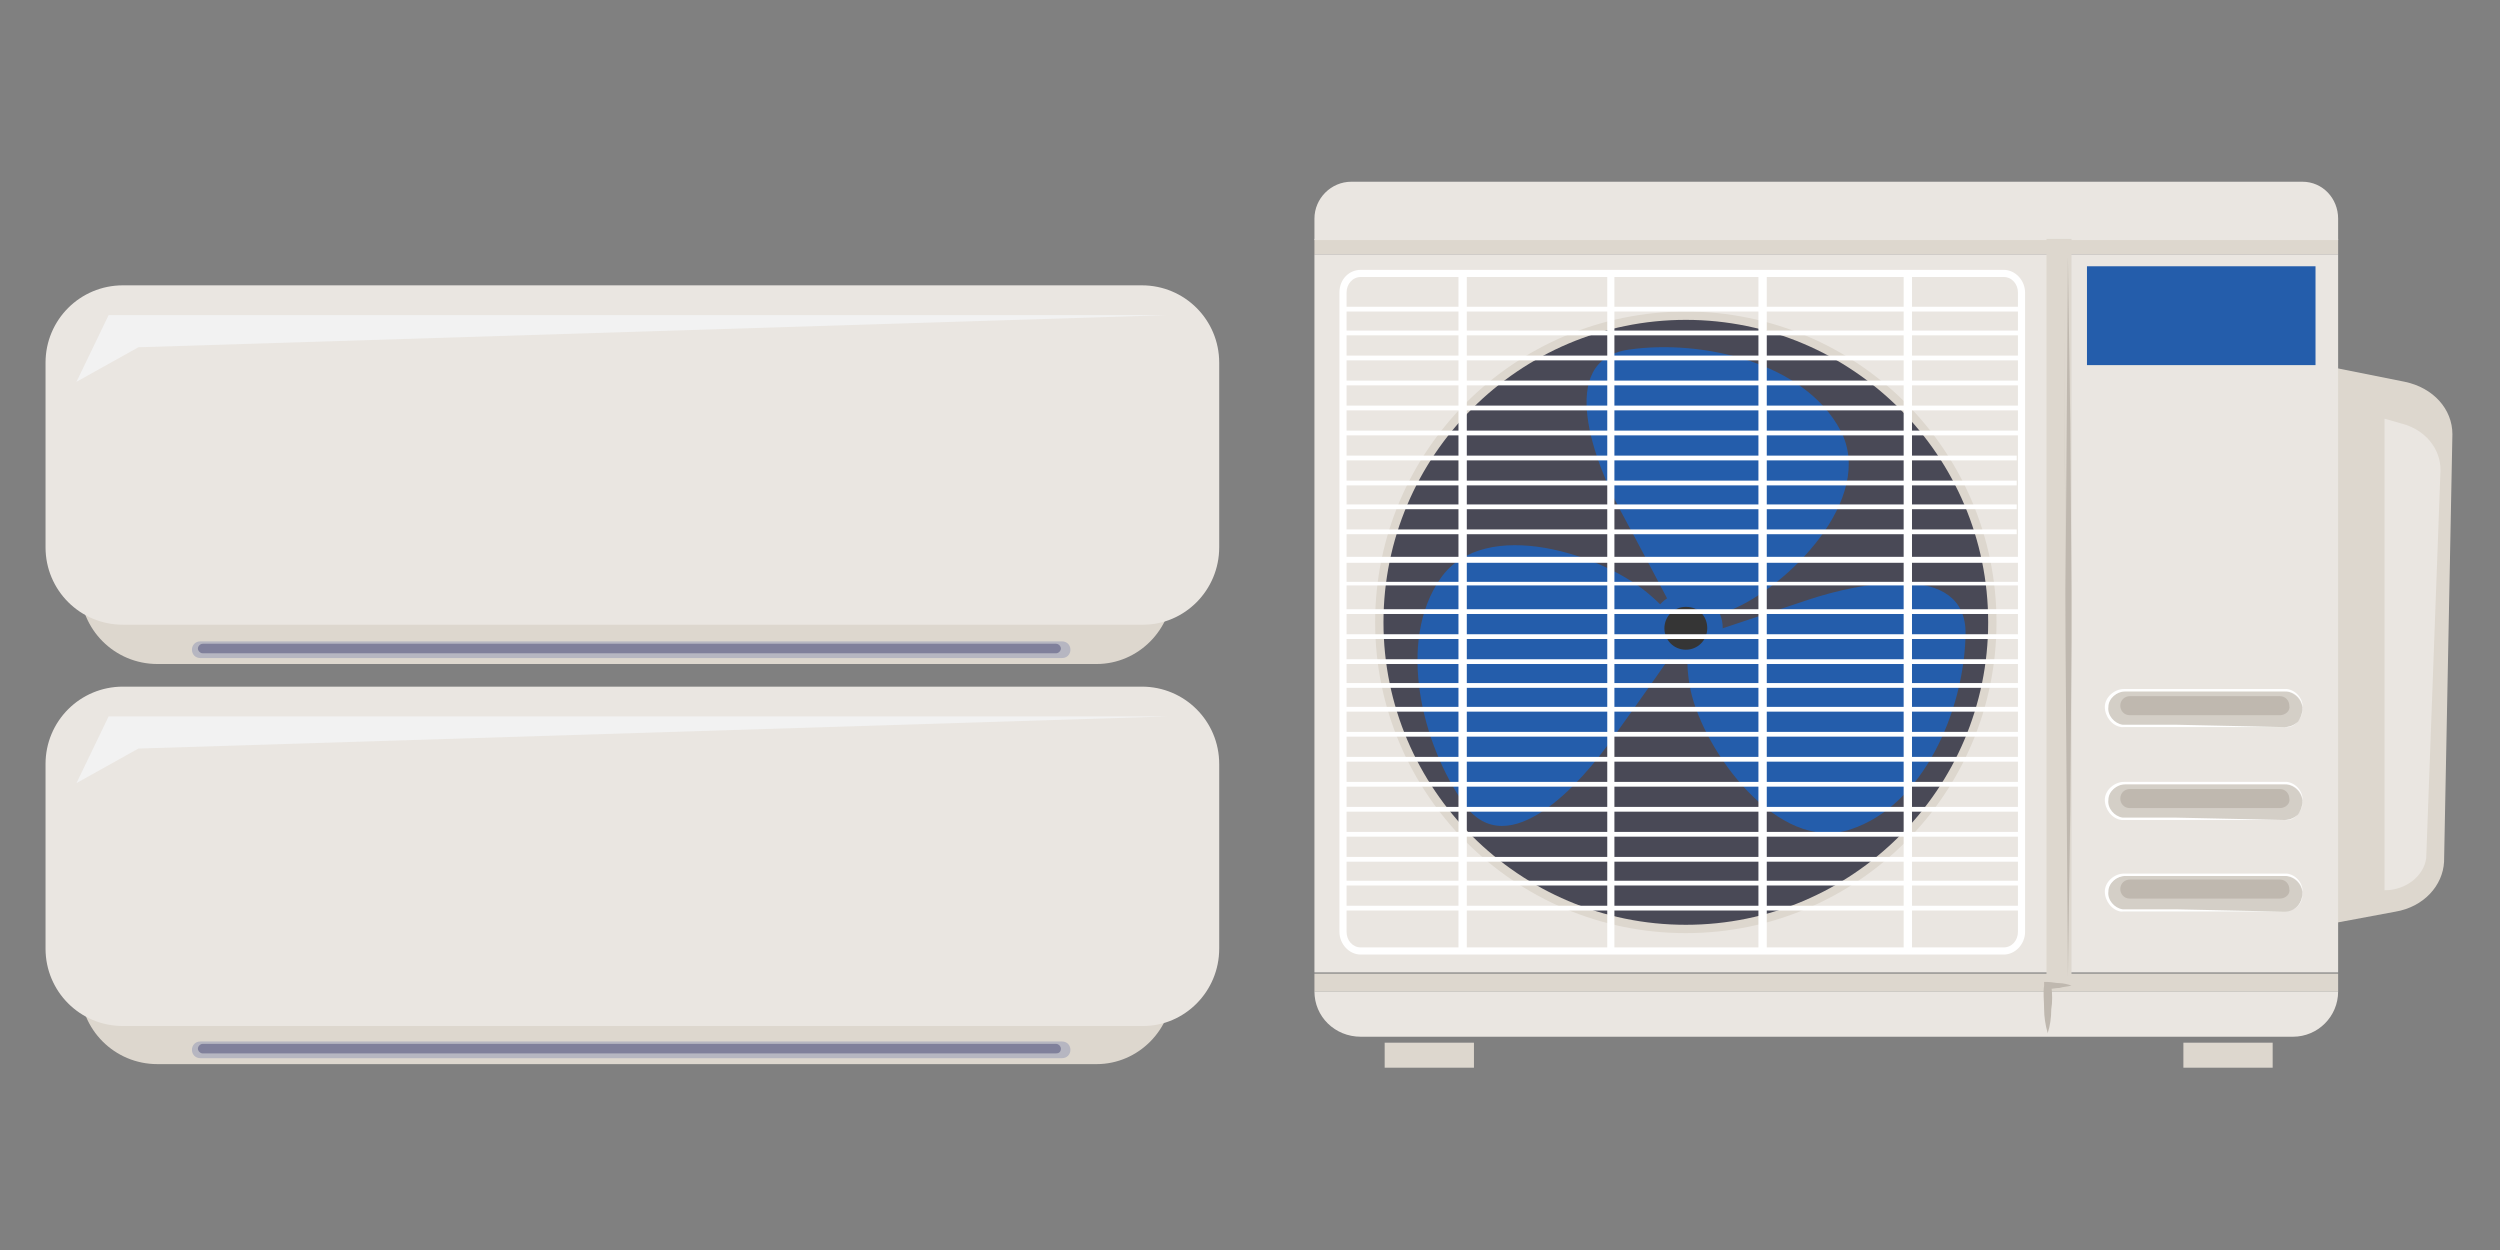 <?xml version="1.0" encoding="UTF-8" standalone="no"?>
<svg xmlns="http://www.w3.org/2000/svg" xmlns:xlink="http://www.w3.org/1999/xlink" xmlns:serif="http://www.serif.com/" width="100%" height="100%" viewBox="0 0 300 150" version="1.1" xml:space="preserve" style="fill-rule:evenodd;clip-rule:evenodd;stroke-linejoin:round;stroke-miterlimit:2;">
    <rect x="0" y="0" width="300" height="150" fill="#808080" stroke="none"/>
    <g id="Artboard1" transform="matrix(1.224,0,0,1.305,-42.857,-108.355)">
        <rect x="35" y="83" width="245" height="114.9" style="fill:none;"></rect>
        <g transform="matrix(1.167,0,0,1.095,-23.073,-23.008)">
            <path d="M141.9,186.2L63,186.2C59.4,186.2 56.5,183.3 56.5,179.7L56.5,164.2C56.5,160.6 59.4,157.7 63,157.7L141.8,157.7C145.4,157.7 148.3,160.6 148.3,164.2L148.3,179.7C148.3,183.3 145.4,186.2 141.9,186.2Z" style="fill:rgb(221,215,206);fill-rule:nonzero;"></path>
            <path d="M145.8,183L60.1,183C56.5,183 53.6,180.1 53.6,176.5L53.6,161C53.6,157.4 56.5,154.5 60.1,154.5L145.7,154.5C149.3,154.5 152.2,157.4 152.2,161L152.2,176.5C152.2,180.1 149.3,183 145.8,183Z" style="fill:rgb(234,230,225);fill-rule:nonzero;"></path>
            <path d="M61.4,159.7L56.2,162.6L58.9,157L147.9,157L61.4,159.7Z" style="fill:rgb(242,242,242);fill-rule:nonzero;"></path>
            <g>
                <path d="M139,185.7L66.6,185.7C66.2,185.7 65.9,185.4 65.9,185C65.9,184.6 66.2,184.3 66.6,184.3L139,184.3C139.4,184.3 139.7,184.6 139.7,185C139.7,185.4 139.4,185.7 139,185.7Z" style="fill:rgb(182,182,193);fill-rule:nonzero;"></path>
                <path d="M138.5,185.3L66.8,185.3C66.6,185.3 66.4,185.1 66.4,184.9C66.4,184.7 66.6,184.5 66.8,184.5L138.5,184.5C138.7,184.5 138.9,184.7 138.9,184.9C138.9,185.2 138.7,185.3 138.5,185.3Z" style="fill:rgb(128,128,155);fill-rule:nonzero;"></path>
            </g>
        </g>
        <g transform="matrix(1.167,0,0,1.095,-23.073,-23.008)">
            <path d="M141.9,152.6L63,152.6C59.4,152.6 56.5,149.7 56.5,146.1L56.5,130.6C56.5,127 59.4,124.1 63,124.1L141.8,124.1C145.4,124.1 148.3,127 148.3,130.6L148.3,146.1C148.3,149.7 145.4,152.6 141.9,152.6Z" style="fill:rgb(221,215,206);fill-rule:nonzero;"></path>
            <path d="M145.8,149.3L60.1,149.3C56.5,149.3 53.6,146.4 53.6,142.8L53.6,127.3C53.6,123.7 56.5,120.8 60.1,120.8L145.7,120.8C149.3,120.8 152.2,123.7 152.2,127.3L152.2,142.8C152.2,146.4 149.3,149.3 145.8,149.3Z" style="fill:rgb(234,230,225);fill-rule:nonzero;"></path>
            <path d="M61.4,126L56.2,128.9L58.9,123.3L147.9,123.3L61.4,126Z" style="fill:rgb(242,242,242);fill-rule:nonzero;"></path>
            <g>
                <path d="M139,152.1L66.6,152.1C66.2,152.1 65.9,151.8 65.9,151.4C65.9,151 66.2,150.7 66.6,150.7L139,150.7C139.4,150.7 139.7,151 139.7,151.4C139.7,151.8 139.4,152.1 139,152.1Z" style="fill:rgb(182,182,193);fill-rule:nonzero;"></path>
                <path d="M138.5,151.7L66.8,151.7C66.6,151.7 66.4,151.5 66.4,151.3C66.4,151.1 66.6,150.9 66.8,150.9L138.5,150.9C138.7,150.9 138.9,151.1 138.9,151.3C138.9,151.5 138.7,151.7 138.5,151.7Z" style="fill:rgb(128,128,155);fill-rule:nonzero;"></path>
            </g>
        </g>
        <g transform="matrix(1.167,0,0,1.095,-23.073,-23.008)">
            <g>
                <path d="M251,173.4L240.8,175.3L240.8,126.7L251.8,128.9C254.2,129.4 255.8,131.2 255.8,133.3L255.1,169.2C255,171.2 253.4,173 251,173.4Z" style="fill:rgb(221,215,206);fill-rule:nonzero;"></path>
                <g>
                    <rect x="160.2" y="178.6" width="86" height="1.5" style="fill:rgb(221,215,206);"></rect>
                    <path d="M164.1,183.9L242.4,183.9C244.5,183.9 246.2,182.2 246.2,180.1L160.2,180.1C160.2,182.2 161.9,183.9 164.1,183.9Z" style="fill:rgb(234,230,225);fill-rule:nonzero;"></path>
                    <rect x="160.2" y="116.9" width="86" height="1.3" style="fill:rgb(221,215,206);"></rect>
                    <rect x="160.2" y="118.2" width="86" height="60.3" style="fill:rgb(234,230,225);"></rect>
                    <path d="M243.2,112.1L163.3,112.1C161.6,112.1 160.2,113.5 160.2,115.2L160.2,117L246.2,117L246.2,115.2C246.2,113.5 244.9,112.1 243.2,112.1Z" style="fill:rgb(234,230,225);fill-rule:nonzero;"></path>
                </g>
                <rect x="221.7" y="116.9" width="2.1" height="62.7" style="fill:rgb(221,215,206);"></rect>
                <path d="M250.1,171.6L250.1,132L251.5,132.4C253.5,132.9 254.8,134.5 254.8,136.3L253.6,168.9C253.4,170.4 251.9,171.6 250.1,171.6Z" style="fill:rgb(234,230,225);fill-rule:nonzero;"></path>
                <g>
                    <path d="M191.3,173.1C178.1,173.1 167.4,162.4 167.4,149.2C167.4,136 178.1,125.3 191.3,125.3C204.5,125.3 215.2,136 215.2,149.2C215.2,162.4 204.5,173.1 191.3,173.1ZM191.3,125.5C178.2,125.5 167.6,136.2 167.6,149.2C167.6,162.3 178.3,172.9 191.3,172.9C204.4,172.9 215,162.2 215,149.2C215,136.1 204.4,125.5 191.3,125.5Z" style="fill:rgb(234,230,225);fill-rule:nonzero;"></path>
                </g>
                <g>
                    <path d="M191.4,175.2C177,175.2 165.3,163.5 165.3,149.1C165.3,134.7 177,123 191.4,123C205.8,123 217.5,134.7 217.5,149.1C217.5,163.5 205.8,175.2 191.4,175.2ZM191.4,125.1C178.2,125.1 167.4,135.9 167.4,149.1C167.4,162.3 178.2,173.1 191.4,173.1C204.6,173.1 215.4,162.3 215.4,149.1C215.4,135.9 204.6,125.1 191.4,125.1Z" style="fill:rgb(221,215,206);fill-rule:nonzero;"></path>
                </g>
                <g>
                    <path d="M191.4,174.5C177.4,174.5 166,163.1 166,149.1C166,135.1 177.4,123.7 191.4,123.7C205.4,123.7 216.8,135.1 216.8,149.1C216.8,163.1 205.4,174.5 191.4,174.5Z" style="fill:rgb(73,73,86);fill-rule:nonzero;"></path>
                </g>
                <path d="M223.5,118.4L223.7,132.4L223.8,146.4L223.8,122.8L223.8,150.8L223.7,164.9L223.5,178.9L223.4,164.9L223.3,150.8L223.2,122.8L223.3,146.4L223.5,118.4Z" style="fill:rgb(191,184,175);fill-rule:nonzero;"></path>
                <path d="M223.8,179.6C223.5,179.7 223.1,179.7 222.8,179.8C222.5,179.8 222.1,179.9 221.8,179.9L222.1,179.6C222.2,180.3 222.2,181 222.1,181.6C222.1,182.3 222,183 221.8,183.6C221.6,182.9 221.5,182.2 221.5,181.6C221.5,180.9 221.4,180.2 221.5,179.6L221.5,179.3L221.8,179.3C222.1,179.3 222.5,179.4 222.8,179.4C223.1,179.4 223.5,179.5 223.8,179.6Z" style="fill:rgb(191,184,175);fill-rule:nonzero;"></path>
                <g>
                    <path d="M241.7,157.9L228.3,157.9C227.5,157.9 226.8,157.2 226.8,156.4C226.8,155.6 227.5,154.9 228.3,154.9L241.7,154.9C242.5,154.9 243.2,155.6 243.2,156.4C243.2,157.3 242.6,157.9 241.7,157.9Z" style="fill:rgb(191,184,175);fill-opacity:0.51;fill-rule:nonzero;"></path>
                    <path d="M241.7,157.9L228,157.9C227.2,157.8 226.6,157 226.6,156.2C226.6,155.4 227.4,154.7 228.2,154.7L241.9,154.7C242.7,154.8 243.3,155.6 243.2,156.3C243.2,157.3 242.5,158 241.7,157.9ZM241.7,157.9C242.5,157.9 243.2,157.3 243.2,156.5C243.3,155.7 242.7,155 241.9,154.9L228.3,154.9C227.6,154.9 226.9,155.5 226.9,156.2C226.8,156.9 227.4,157.6 228.1,157.7L232.6,157.7L241.7,157.9Z" style="fill:white;fill-rule:nonzero;"></path>
                    <path d="M241.3,156.9L228.7,156.9C228.2,156.9 227.9,156.5 227.9,156.1C227.9,155.6 228.3,155.3 228.7,155.3L241.3,155.3C241.8,155.3 242.1,155.7 242.1,156.1C242.2,156.5 241.8,156.9 241.3,156.9Z" style="fill:rgb(191,184,175);fill-rule:nonzero;"></path>
                </g>
                <g>
                    <path d="M241.7,165.7L228.3,165.7C227.5,165.7 226.8,165 226.8,164.2C226.8,163.4 227.5,162.7 228.3,162.7L241.7,162.7C242.5,162.7 243.2,163.4 243.2,164.2C243.2,165.1 242.6,165.7 241.7,165.7Z" style="fill:rgb(191,184,175);fill-opacity:0.51;fill-rule:nonzero;"></path>
                    <path d="M241.7,165.7L228,165.7C227.2,165.6 226.6,164.8 226.6,164C226.6,163.2 227.4,162.5 228.2,162.5L241.9,162.5C242.7,162.6 243.3,163.4 243.2,164.1C243.2,165.1 242.5,165.8 241.7,165.7ZM241.7,165.7C242.5,165.7 243.2,165.1 243.2,164.3C243.3,163.5 242.7,162.8 241.9,162.7L228.3,162.7C227.6,162.7 226.9,163.3 226.9,164C226.8,164.7 227.4,165.4 228.1,165.5L232.6,165.5L241.7,165.7Z" style="fill:white;fill-rule:nonzero;"></path>
                    <path d="M241.3,164.7L228.7,164.7C228.2,164.7 227.9,164.3 227.9,163.9C227.9,163.4 228.3,163.1 228.7,163.1L241.3,163.1C241.8,163.1 242.1,163.5 242.1,163.9C242.2,164.3 241.8,164.7 241.3,164.7Z" style="fill:rgb(191,184,175);fill-rule:nonzero;"></path>
                </g>
                <g>
                    <path d="M241.7,173.4L228.3,173.4C227.5,173.4 226.8,172.7 226.8,171.9C226.8,171.1 227.5,170.4 228.3,170.4L241.7,170.4C242.5,170.4 243.2,171.1 243.2,171.9C243.2,172.7 242.6,173.4 241.7,173.4Z" style="fill:rgb(191,184,175);fill-opacity:0.51;fill-rule:nonzero;"></path>
                    <path d="M241.7,173.4L228,173.4C227.2,173.3 226.6,172.5 226.6,171.7C226.6,170.9 227.4,170.2 228.2,170.2L241.9,170.2C242.7,170.3 243.3,171.1 243.2,171.8C243.2,172.8 242.5,173.4 241.7,173.4ZM241.7,173.4C242.5,173.4 243.2,172.8 243.2,172C243.3,171.2 242.7,170.5 241.9,170.4L228.3,170.4C227.6,170.4 226.9,171 226.9,171.7C226.8,172.4 227.4,173.1 228.1,173.2L232.6,173.2L241.7,173.4Z" style="fill:white;fill-rule:nonzero;"></path>
                    <path d="M241.3,172.3L228.7,172.3C228.2,172.3 227.9,171.9 227.9,171.5C227.9,171 228.3,170.7 228.7,170.7L241.3,170.7C241.8,170.7 242.1,171.1 242.1,171.5C242.2,171.9 241.8,172.3 241.3,172.3Z" style="fill:rgb(191,184,175);fill-rule:nonzero;"></path>
                </g>
                <path d="M190.2,147.8C190.2,147.8 188,143.6 185.9,139.7C183.8,135.8 180.4,127.1 186.6,126.2C192.8,125.3 201.4,127.3 204.4,133C207.4,138.7 199.9,146.2 195.1,148.1C190.3,150 190.2,147.8 190.2,147.8Z" style="fill:rgb(36,93,171);fill-rule:nonzero;"></path>
                <path d="M193,150.1C193,150.1 197.5,148.6 201.7,147.2C205.9,145.8 215,143.9 214.9,150.1C214.8,156.4 211.4,164.5 205.2,166.5C199.1,168.5 192.9,159.9 191.8,154.8C190.8,149.8 193,150.1 193,150.1Z" style="fill:rgb(36,93,171);fill-rule:nonzero;"></path>
                <path d="M190.5,151.4C190.5,151.4 187.8,155.3 185.2,158.9C182.7,162.5 176.5,169.5 172.8,164.4C169.2,159.3 167.1,150.7 170.8,145.4C174.5,140.1 184.6,143.4 188.5,146.9C192.4,150.3 190.5,151.4 190.5,151.4Z" style="fill:rgb(36,93,171);fill-rule:nonzero;"></path>
                <path d="M194.5,149.6C194.5,151.3 193.2,152.6 191.5,152.6C189.8,152.6 188.5,151.3 188.5,149.6C188.5,147.9 189.8,146.6 191.5,146.6C193.2,146.6 194.5,147.9 194.5,149.6Z" style="fill:rgb(36,93,171);fill-rule:nonzero;"></path>
                <path d="M193.2,149.6C193.2,150.6 192.4,151.4 191.4,151.4C190.4,151.4 189.6,150.6 189.6,149.6C189.6,148.6 190.4,147.8 191.4,147.8C192.5,147.8 193.2,148.6 193.2,149.6Z" style="fill:rgb(53,53,53);fill-rule:nonzero;"></path>
                <rect x="225.1" y="119.2" width="19.2" height="8.3" style="fill:rgb(36,93,171);"></rect>
                <g>
                    <rect x="172.3" y="119.8" width="0.7" height="56.9" style="fill:white;"></rect>
                    <rect x="184.8" y="119.9" width="0.6" height="56.7" style="fill:white;"></rect>
                    <rect x="197.5" y="119.8" width="0.7" height="56.8" style="fill:white;"></rect>
                    <rect x="209.7" y="119.8" width="0.7" height="56.9" style="fill:white;"></rect>
                    <rect x="162.6" y="122.6" width="57" height="0.4" style="fill:white;"></rect>
                    <rect x="162.6" y="124.6" width="57" height="0.4" style="fill:white;"></rect>
                    <rect x="162.6" y="126.7" width="57" height="0.4" style="fill:white;"></rect>
                    <rect x="162.6" y="128.8" width="57" height="0.4" style="fill:white;"></rect>
                    <rect x="162.6" y="130.9" width="57" height="0.4" style="fill:white;"></rect>
                    <rect x="162.6" y="133" width="57" height="0.4" style="fill:white;"></rect>
                    <rect x="162.6" y="135.1" width="56.6" height="0.4" style="fill:white;"></rect>
                    <rect x="162.6" y="137.2" width="56.6" height="0.4" style="fill:white;"></rect>
                    <rect x="162.6" y="139.2" width="56.6" height="0.4" style="fill:white;"></rect>
                    <rect x="162.6" y="141.3" width="56.6" height="0.4" style="fill:white;"></rect>
                    <rect x="162.6" y="172.9" width="57" height="0.4" style="fill:white;"></rect>
                    <rect x="162.6" y="170.8" width="57" height="0.4" style="fill:white;"></rect>
                    <rect x="162.6" y="168.8" width="57" height="0.4" style="fill:white;"></rect>
                    <rect x="162.6" y="166.7" width="57" height="0.4" style="fill:white;"></rect>
                    <rect x="162.6" y="164.6" width="57" height="0.4" style="fill:white;"></rect>
                    <rect x="162.6" y="162.5" width="57" height="0.4" style="fill:white;"></rect>
                    <rect x="162.7" y="160.4" width="56.9" height="0.4" style="fill:white;"></rect>
                    <rect x="162.7" y="158.3" width="56.9" height="0.4" style="fill:white;"></rect>
                    <rect x="162.7" y="156.2" width="56.9" height="0.4" style="fill:white;"></rect>
                    <rect x="162.7" y="154.2" width="56.9" height="0.4" style="fill:white;"></rect>
                    <rect x="162.6" y="148" width="57" height="0.4" style="fill:white;"></rect>
                    <rect x="162.6" y="150.1" width="57" height="0.4" style="fill:white;"></rect>
                    <rect x="162.6" y="152.2" width="57" height="0.4" style="fill:white;"></rect>
                    <rect x="162.8" y="143.6" width="56.8" height="0.5" style="fill:white;"></rect>
                    <rect x="162.8" y="145.7" width="56.8" height="0.3" style="fill:white;"></rect>
                    <path d="M218.1,177L164.1,177C163.1,177 162.3,176.1 162.3,175.1L162.3,121.4C162.3,120.3 163.1,119.5 164.1,119.5L218.1,119.5C219.1,119.5 219.9,120.4 219.9,121.4L219.9,175.1C219.9,176.1 219.1,177 218.1,177ZM164.1,120.1C163.4,120.1 162.9,120.7 162.9,121.4L162.9,175.1C162.9,175.8 163.4,176.4 164.1,176.4L218.1,176.4C218.8,176.4 219.3,175.8 219.3,175.1L219.3,121.4C219.3,120.7 218.8,120.1 218.1,120.1L164.1,120.1Z" style="fill:white;fill-rule:nonzero;"></path>
                </g>
            </g>
            <rect x="166.1" y="184.4" width="7.5" height="2.1" style="fill:rgb(221,215,206);"></rect>
            <rect x="233.2" y="184.4" width="7.5" height="2.1" style="fill:rgb(221,215,206);"></rect>
        </g>
    </g>
</svg>
